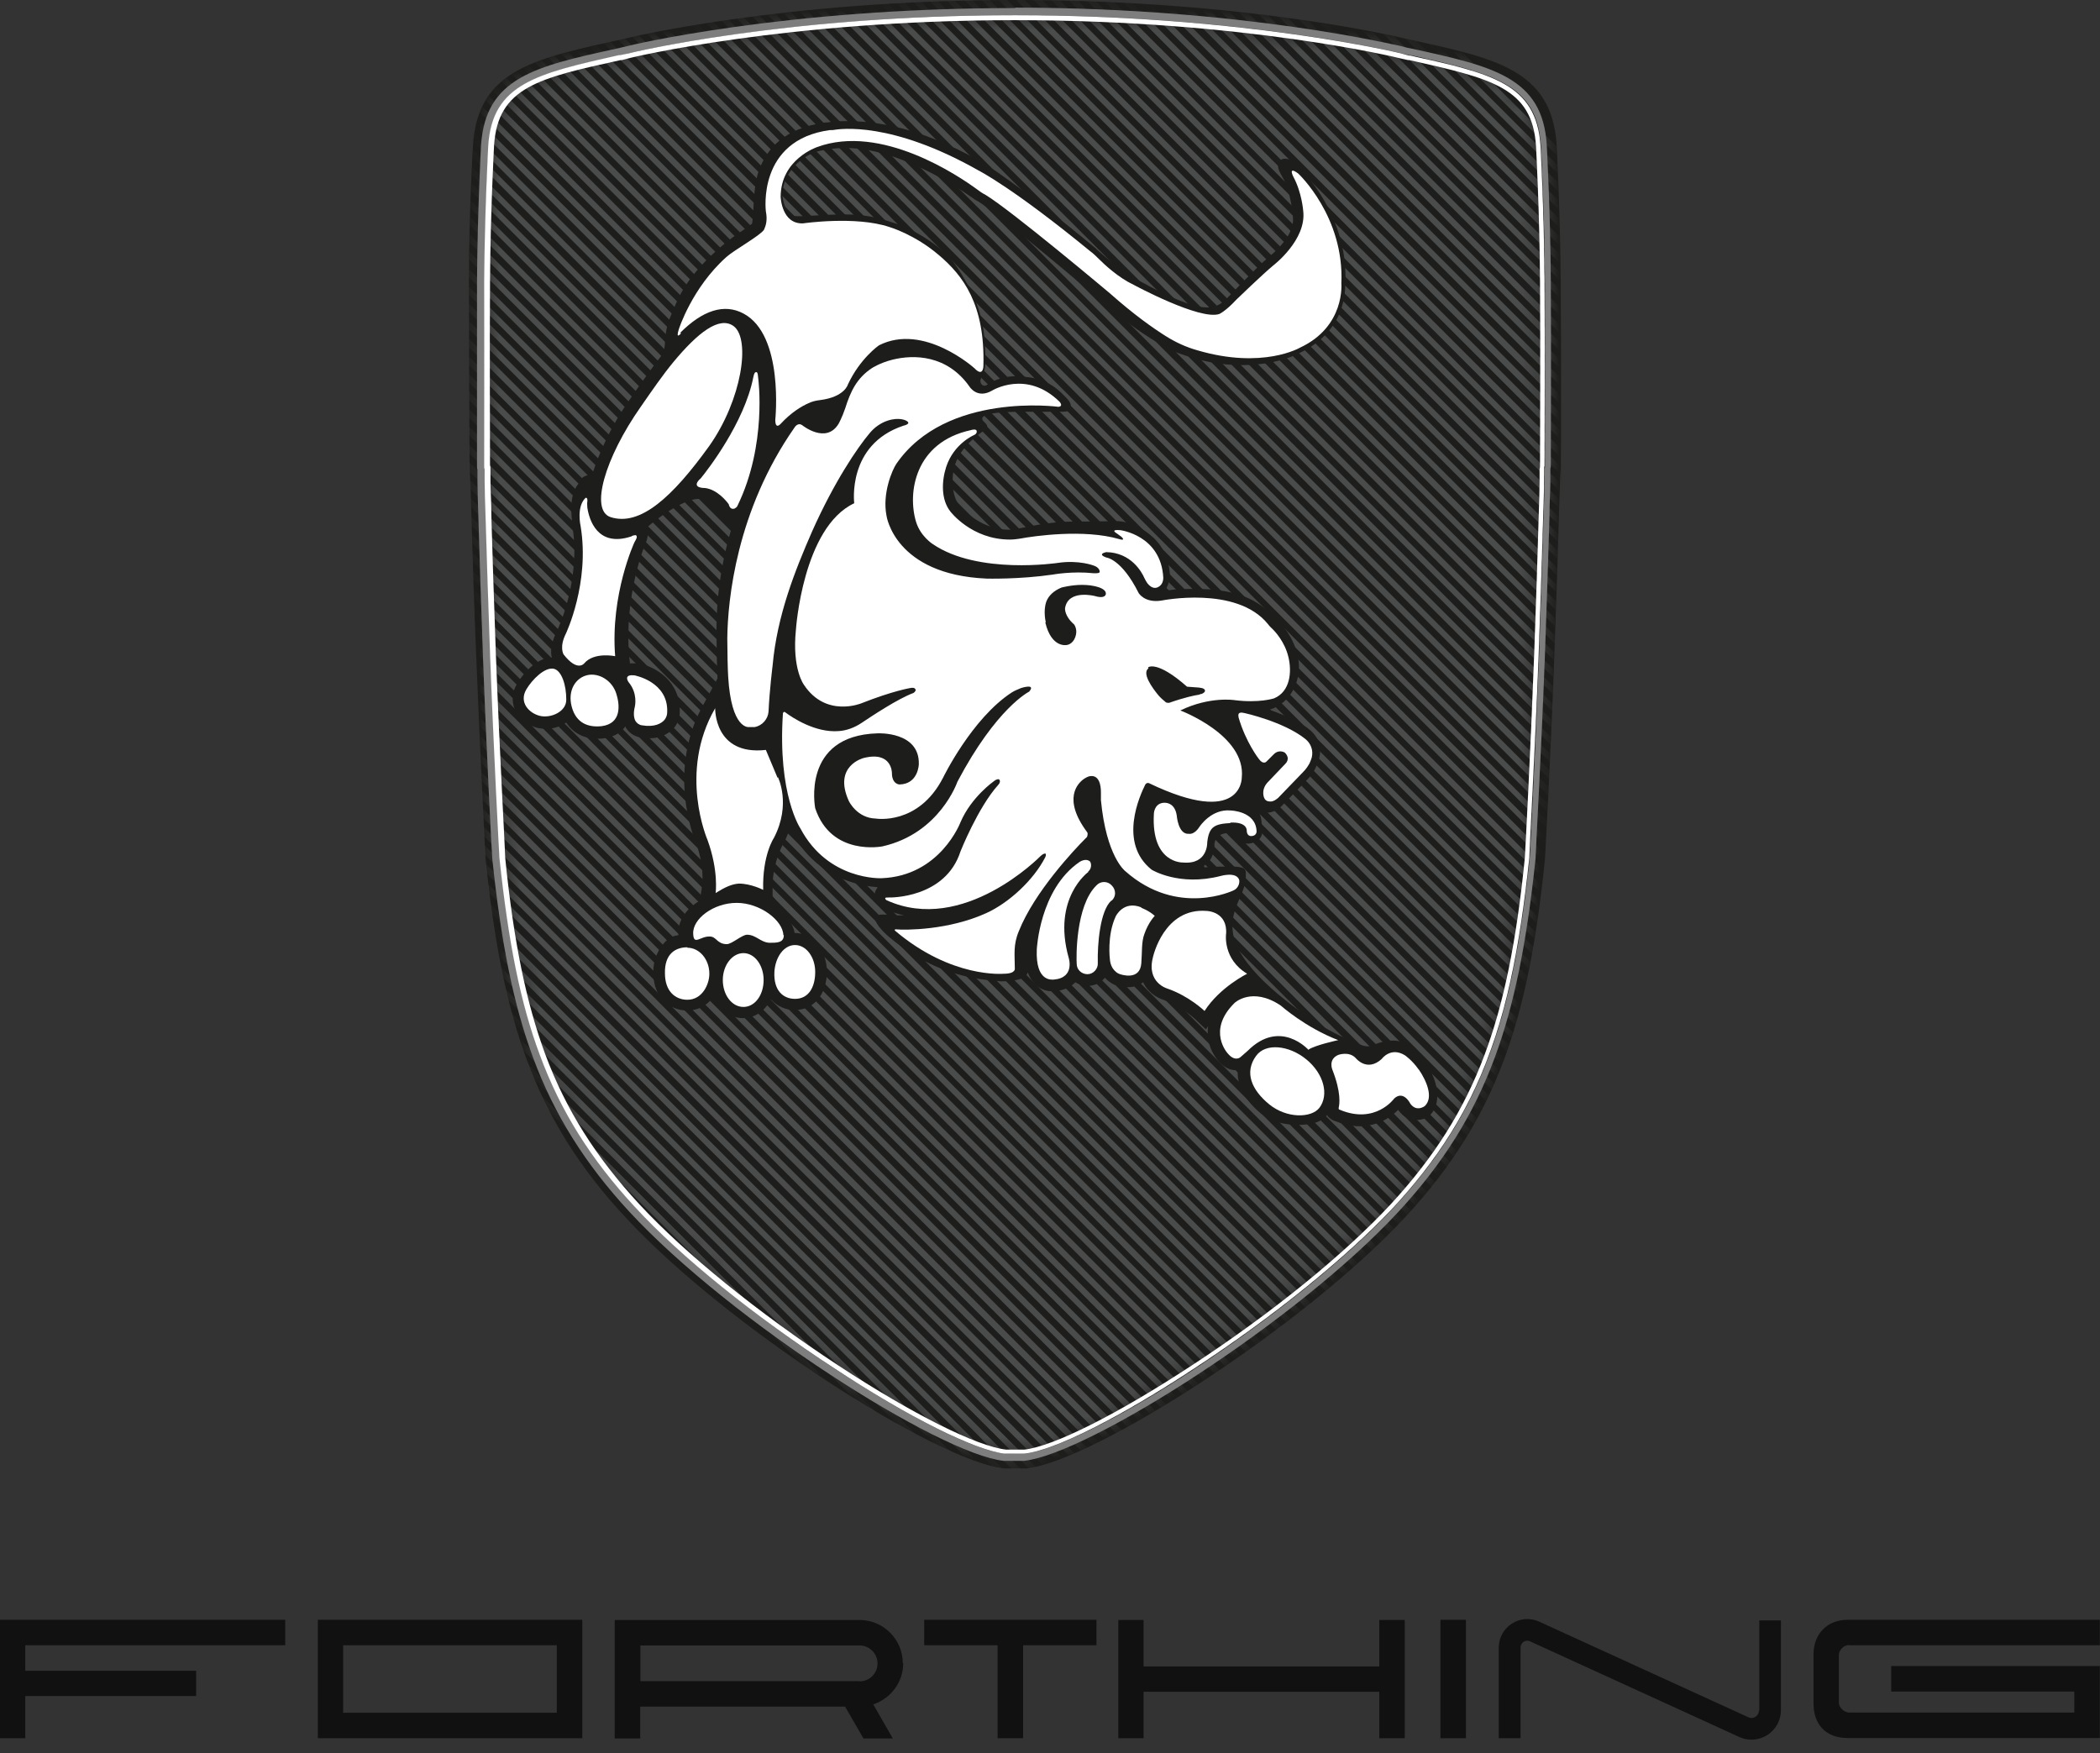 <svg viewBox="0 0 103 86" fill="none" xmlns="http://www.w3.org/2000/svg">
<rect x="0" y="0" width="103" height="86" fill="#333333" stroke="none"/>
<path d="M71.9 79.45H70.65V85.26H71.9V79.45Z" fill="#111111"></path>
<path d="M44.28 81.58C44.28 80.43 43.36 79.49 42.21 79.46H42.16H30.15V85.27H31.4V83.71H41.45L42.35 85.27H43.79L42.83 83.6C43.68 83.32 44.3 82.52 44.3 81.58M42.16 82.46H31.41V80.71H42.16C42.64 80.71 43.04 81.1 43.04 81.59C43.04 82.08 42.65 82.47 42.16 82.47" fill="#111111"></path>
<path d="M86.27 83.9C86.27 84.08 86.15 84.18 86.1 84.21C86.05 84.24 85.91 84.31 85.75 84.23L75.49 79.54C75.05 79.34 74.55 79.38 74.15 79.64C73.75 79.9 73.51 80.34 73.51 80.82V85.26H74.58V80.82C74.58 80.65 74.69 80.56 74.73 80.53C74.77 80.5 74.9 80.44 75.05 80.51L85.31 85.2C85.5 85.29 85.7 85.33 85.91 85.33C86.18 85.33 86.45 85.25 86.69 85.1C87.1 84.83 87.35 84.38 87.35 83.89V79.48H86.29V83.89L86.27 83.9Z" fill="#111111"></path>
<path d="M90.69 80.7H102.99V79.45H90.63C89.56 79.45 88.95 80.21 88.95 81.13V83.57C88.95 84.54 89.51 85.25 90.63 85.25H102.99V81.72H92.76V82.97H101.74V84H90.7C90.45 84 90.19 83.75 90.19 83.51V81.18C90.19 80.94 90.44 80.68 90.69 80.69" fill="#111111"></path>
<path d="M67.65 81.74H56.09V79.46H54.85V85.26H56.09V82.98H67.65V85.26H68.9V79.46H67.65V81.74Z" fill="#111111"></path>
<path d="M48.93 79.45H45.33V80.7H48.93V85.26H50.18V80.7H53.78V79.45H50.18H48.93Z" fill="#111111"></path>
<path d="M27.31 79.45H15.59V85.26H28.56V79.45H27.31ZM27.31 84.01H16.83V80.7H27.31V84.01Z" fill="#111111"></path>
<path d="M0.82 79.45H-0.01V85.26H1.24V83.19H9.62V81.95H1.24V80.7H13.99V79.45H1.24H0.82Z" fill="#111111"></path>
<g clip-path="url(#clip0_341_26461)">
<path d="M49.774 0C61.28 0 68.914 1.892 68.914 1.892C73.226 2.838 76.108 3.344 76.35 7.106C76.35 7.106 76.526 10.274 76.548 13.816C76.592 19.184 76.548 25.52 76.548 23.32C76.548 21.714 76.438 26.774 76.24 32.054C76.064 37.004 75.778 42.13 75.778 42.13C74.986 49.918 73.468 54.802 68.936 59.686C63.986 65.032 53.69 71.654 50.346 72.028C50.17 72.028 49.4 72.028 49.246 72.028C45.88 71.654 35.584 65.032 30.656 59.686C26.124 54.802 24.628 49.896 23.814 42.13C23.814 42.13 23.55 37.004 23.352 32.054C23.132 26.796 23.044 21.714 23.044 23.342C23.044 25.52 23 19.206 23 13.838C23 10.296 23.198 7.128 23.198 7.128C23.44 3.344 26.322 2.86 30.656 1.892C30.656 1.892 38.29 0 49.774 0Z" fill="#1D1D1B"></path>
<mask id="mask0_341_26461" style="mask-type:luminance" maskUnits="userSpaceOnUse" x="23" y="0" width="53" height="72">
<path d="M49.796 0.748H49.73C38.488 0.748 30.898 2.596 30.832 2.618L30.414 2.706H30.348C26.344 3.608 24.144 4.092 23.946 7.15C23.946 7.172 23.77 10.34 23.748 13.816C23.748 17.38 23.748 21.252 23.748 22.858C23.748 22.902 23.748 22.968 23.77 23.012C23.77 23.034 23.77 23.078 23.77 23.144C23.77 23.254 23.77 23.408 23.77 23.606C23.77 24.002 23.792 24.596 23.814 25.3C23.858 26.972 23.946 29.502 24.034 32.032C24.21 36.762 24.474 41.778 24.496 42.086C24.936 46.244 25.53 49.236 26.476 51.744C27.51 54.494 28.984 56.87 31.14 59.202C33.428 61.666 36.992 64.548 40.93 67.144C44.604 69.564 47.816 71.148 49.29 71.302C49.312 71.302 49.488 71.302 49.752 71.302C50.016 71.302 50.192 71.302 50.214 71.302C51.688 71.148 54.878 69.542 58.552 67.144C62.49 64.57 66.054 61.666 68.342 59.202C70.498 56.87 71.994 54.494 73.006 51.744C73.952 49.214 74.546 46.244 74.986 42.086C74.986 41.778 75.272 36.784 75.448 32.032C75.536 29.502 75.624 26.972 75.668 25.3C75.69 24.596 75.712 24.002 75.712 23.606C75.712 23.408 75.712 23.254 75.712 23.144C75.712 23.078 75.712 23.034 75.712 23.012C75.712 22.968 75.712 22.902 75.734 22.858C75.734 21.252 75.756 17.38 75.734 13.816C75.712 10.318 75.536 7.172 75.536 7.15C75.36 4.092 73.138 3.608 69.156 2.728H69.09L68.694 2.618C68.694 2.618 61.016 0.748 49.796 0.748Z" fill="white"></path>
</mask>
<g mask="url(#mask0_341_26461)">
<path d="M76.35 7.172L71.708 2.552C71.532 2.508 71.356 2.464 71.158 2.42L76.35 7.612C76.35 7.414 76.35 7.26 76.35 7.172Z" fill="#4A4C4C"></path>
<path d="M76.394 8.096L70.586 2.288C70.41 2.244 70.234 2.2 70.058 2.156L76.416 8.514C76.416 8.36 76.416 8.228 76.416 8.074" fill="#4A4C4C"></path>
<path d="M76.438 8.976L69.486 2.024C69.31 1.98 69.134 1.936 68.958 1.914L76.46 9.416C76.46 9.262 76.46 9.13 76.46 8.998" fill="#4A4C4C"></path>
<path d="M76.482 9.878L68.386 1.782C68.232 1.76 68.078 1.716 67.858 1.672L76.504 10.318C76.504 10.164 76.504 10.032 76.504 9.9" fill="#4A4C4C"></path>
<path d="M76.504 10.758L67.286 1.54C67.132 1.518 66.956 1.474 66.78 1.452L76.504 11.176C76.504 11.022 76.504 10.89 76.504 10.758Z" fill="#4A4C4C"></path>
<path d="M76.526 11.638L66.23 1.364C66.076 1.342 65.9 1.298 65.724 1.276L76.526 12.078C76.526 11.946 76.526 11.792 76.526 11.66" fill="#4A4C4C"></path>
<path d="M76.548 12.518L65.196 1.188C65.042 1.166 64.866 1.144 64.712 1.122L76.548 12.958C76.548 12.826 76.548 12.672 76.548 12.54" fill="#4A4C4C"></path>
<path d="M76.548 13.398L64.184 1.012C64.03 0.99 63.876 0.968 63.7 0.946L76.57 13.816C76.57 13.684 76.57 13.53 76.57 13.398" fill="#4A4C4C"></path>
<path d="M76.548 14.256L63.172 0.88C63.018 0.88 62.864 0.836 62.71 0.814L76.57 14.674C76.57 14.542 76.57 14.41 76.57 14.256" fill="#4A4C4C"></path>
<path d="M76.57 15.136L62.182 0.748C62.028 0.748 61.874 0.704 61.72 0.682L76.57 15.532C76.57 15.4 76.57 15.268 76.57 15.114" fill="#4A4C4C"></path>
<path d="M76.57 15.994L61.214 0.638C61.06 0.638 60.906 0.594 60.752 0.594L76.57 16.412V15.994Z" fill="#4A4C4C"></path>
<path d="M76.57 16.852L60.246 0.528C60.092 0.528 59.938 0.506 59.784 0.484L76.57 17.27V16.852Z" fill="#4A4C4C"></path>
<path d="M76.57 17.71L59.278 0.44C59.124 0.44 58.97 0.418 58.838 0.396L76.57 18.128V17.71Z" fill="#4A4C4C"></path>
<path d="M76.57 18.568L58.354 0.352C58.2 0.352 58.068 0.33 57.914 0.308L76.57 18.964V18.546" fill="#4A4C4C"></path>
<path d="M76.57 19.426L57.408 0.286C57.254 0.286 57.122 0.264 56.968 0.242L76.548 19.844C76.548 19.712 76.548 19.58 76.548 19.426" fill="#4A4C4C"></path>
<path d="M76.57 20.284L56.484 0.22C56.33 0.22 56.198 0.22 56.044 0.198L76.548 20.702C76.548 20.57 76.548 20.438 76.548 20.284" fill="#4A4C4C"></path>
<path d="M76.548 21.142L55.56 0.154C55.406 0.154 55.274 0.154 55.12 0.132L76.526 21.538C76.526 21.406 76.526 21.274 76.526 21.12" fill="#4A4C4C"></path>
<path d="M76.548 22L54.658 0.11C54.526 0.11 54.372 0.11 54.218 0.11L76.526 22.418C76.526 22.286 76.526 22.154 76.526 22" fill="#4A4C4C"></path>
<path d="M76.526 23.254C76.526 23.254 76.526 23.012 76.526 22.858L53.756 0.066C53.624 0.066 53.47 0.066 53.338 0.066L76.504 23.232C76.504 22.968 76.504 22.946 76.504 23.232" fill="#4A4C4C"></path>
<path d="M76.504 23.672L52.876 0.044C52.744 0.044 52.59 0.044 52.458 0.044L76.482 24.068C76.482 23.914 76.482 23.782 76.482 23.672" fill="#4A4C4C"></path>
<path d="M76.482 24.508L51.996 0.022C51.864 0.022 51.71 0.022 51.578 0.022L76.46 24.904C76.46 24.772 76.46 24.64 76.46 24.508" fill="#4A4C4C"></path>
<path d="M76.438 25.344L51.116 0C50.984 0 50.852 0 50.698 0L76.438 25.74C76.438 25.608 76.438 25.476 76.438 25.344Z" fill="#4A4C4C"></path>
<path d="M76.416 26.18L50.258 0C50.126 0 49.994 0 49.84 0L76.416 26.576C76.416 26.444 76.416 26.312 76.416 26.18Z" fill="#4A4C4C"></path>
<path d="M76.394 27.016L49.4 0C49.268 0 49.136 0 48.982 0L76.394 27.412C76.394 27.28 76.394 27.148 76.394 27.016Z" fill="#4A4C4C"></path>
<path d="M76.372 27.852L48.542 0C48.41 0 48.278 0 48.146 0L76.372 28.226C76.372 28.094 76.372 27.962 76.372 27.83" fill="#4A4C4C"></path>
<path d="M76.35 28.688L47.684 0C47.552 0 47.42 0 47.288 0L76.328 29.04C76.328 28.908 76.328 28.776 76.328 28.644" fill="#4A4C4C"></path>
<path d="M76.328 29.502L46.848 0.044H46.452L76.306 29.92C76.306 29.788 76.306 29.656 76.306 29.524" fill="#4A4C4C"></path>
<path d="M76.284 30.338L46.012 0.066C45.88 0.066 45.748 0.066 45.616 0.066L76.262 30.712C76.262 30.58 76.262 30.448 76.262 30.316" fill="#4A4C4C"></path>
<path d="M76.262 31.174L45.198 0.11C45.066 0.11 44.934 0.11 44.802 0.11L76.262 31.57C76.262 31.438 76.262 31.306 76.262 31.174Z" fill="#4A4C4C"></path>
<path d="M76.24 32.076C76.24 32.076 76.24 32.032 76.24 32.01L44.362 0.132C44.23 0.132 44.098 0.132 43.966 0.132L76.196 32.362C76.196 32.252 76.196 32.142 76.196 32.032" fill="#4A4C4C"></path>
<path d="M76.196 32.824L43.548 0.176C43.416 0.176 43.284 0.176 43.152 0.198L76.174 33.22C76.174 33.088 76.174 32.956 76.174 32.824" fill="#4A4C4C"></path>
<path d="M76.174 33.66L42.756 0.242C42.624 0.242 42.492 0.242 42.382 0.264L76.174 34.056C76.174 33.924 76.174 33.792 76.174 33.66Z" fill="#4A4C4C"></path>
<path d="M76.13 34.496L41.942 0.286C41.81 0.286 41.7 0.286 41.568 0.308L76.13 34.87C76.13 34.738 76.13 34.606 76.13 34.474" fill="#4A4C4C"></path>
<path d="M76.108 35.31L41.15 0.352C41.018 0.352 40.908 0.352 40.776 0.374L76.086 35.684C76.086 35.552 76.086 35.42 76.086 35.288" fill="#4A4C4C"></path>
<path d="M76.064 36.146L40.358 0.418C40.226 0.418 40.116 0.44 39.984 0.462L76.042 36.52C76.042 36.388 76.042 36.256 76.042 36.124" fill="#4A4C4C"></path>
<path d="M76.02 36.96L39.566 0.506C39.434 0.506 39.324 0.528 39.192 0.55L75.998 37.356C75.998 37.224 75.998 37.092 75.998 36.96" fill="#4A4C4C"></path>
<path d="M75.998 37.774L38.796 0.594C38.664 0.594 38.554 0.616 38.422 0.638L75.976 38.192C75.976 38.06 75.976 37.928 75.976 37.796" fill="#4A4C4C"></path>
<path d="M75.954 38.61L38.026 0.682C37.894 0.682 37.784 0.704 37.652 0.726L75.932 39.006C75.932 38.874 75.932 38.742 75.932 38.61" fill="#4A4C4C"></path>
<path d="M75.91 39.424L37.256 0.77C37.124 0.77 37.014 0.792 36.904 0.814L75.91 39.82C75.91 39.688 75.91 39.556 75.91 39.424Z" fill="#4A4C4C"></path>
<path d="M75.866 40.238L36.486 0.858C36.376 0.858 36.244 0.902 36.134 0.902L75.866 40.612C75.866 40.48 75.866 40.37 75.866 40.216" fill="#4A4C4C"></path>
<path d="M75.822 41.074L35.738 0.968C35.628 0.968 35.496 1.012 35.386 1.012L75.822 41.448C75.822 41.338 75.822 41.206 75.822 41.052" fill="#4A4C4C"></path>
<path d="M75.778 42.152C75.778 42.152 75.778 42.064 75.778 41.888L34.99 1.078C34.858 1.078 34.748 1.122 34.638 1.144L75.756 42.262C75.756 42.262 75.756 42.196 75.756 42.152" fill="#4A4C4C"></path>
<path d="M75.712 42.68L34.242 1.21C34.132 1.21 34 1.254 33.89 1.276L75.668 43.054C75.668 42.944 75.69 42.812 75.712 42.68Z" fill="#4A4C4C"></path>
<path d="M75.624 43.45L33.516 1.32C33.406 1.342 33.274 1.364 33.164 1.386L75.58 43.802C75.58 43.692 75.602 43.56 75.624 43.428" fill="#4A4C4C"></path>
<path d="M75.536 44.22L32.79 1.452C32.68 1.474 32.548 1.496 32.438 1.518L75.492 44.572C75.492 44.462 75.514 44.33 75.536 44.22Z" fill="#4A4C4C"></path>
<path d="M75.426 44.968L32.064 1.584C31.954 1.606 31.822 1.628 31.734 1.65L75.404 45.32C75.404 45.21 75.448 45.078 75.448 44.968" fill="#4A4C4C"></path>
<path d="M75.316 45.716L31.338 1.738C31.206 1.76 31.096 1.782 31.008 1.804L75.25 46.046C75.25 45.936 75.294 45.804 75.316 45.694" fill="#4A4C4C"></path>
<path d="M75.206 46.442L30.656 1.892C30.546 1.914 30.436 1.936 30.326 1.958L75.162 46.794C75.184 46.684 75.206 46.552 75.228 46.442" fill="#4A4C4C"></path>
<path d="M75.074 47.19L29.93 2.046C29.82 2.068 29.71 2.09 29.6 2.112L74.986 47.498L75.052 47.146" fill="#4A4C4C"></path>
<path d="M74.92 47.894L29.248 2.222C29.138 2.244 29.028 2.266 28.918 2.288L74.854 48.224C74.876 48.114 74.898 48.004 74.92 47.894Z" fill="#4A4C4C"></path>
<path d="M74.766 48.598L28.544 2.376C28.434 2.398 28.324 2.42 28.214 2.464L74.678 48.928C74.7 48.818 74.722 48.708 74.766 48.598Z" fill="#4A4C4C"></path>
<path d="M74.59 49.302L27.862 2.552C27.752 2.574 27.642 2.618 27.532 2.64L74.524 49.61C74.524 49.61 74.59 49.39 74.612 49.28" fill="#4A4C4C"></path>
<path d="M74.414 49.962L27.18 2.728C27.18 2.728 26.96 2.794 26.872 2.816L74.326 50.27C74.326 50.27 74.392 50.05 74.414 49.94" fill="#4A4C4C"></path>
<path d="M74.216 50.644L26.542 2.948C26.542 2.948 26.344 3.014 26.234 3.058L74.128 50.93C74.128 50.93 74.194 50.71 74.216 50.622" fill="#4A4C4C"></path>
<path d="M74.018 51.282L25.926 3.19C25.926 3.19 25.75 3.278 25.64 3.322L73.908 51.59C73.908 51.59 73.974 51.392 74.018 51.282Z" fill="#4A4C4C"></path>
<path d="M73.776 51.92L25.354 3.476C25.354 3.476 25.178 3.586 25.09 3.63L73.666 52.206C73.666 52.206 73.732 52.008 73.776 51.898" fill="#4A4C4C"></path>
<path d="M73.556 52.536L24.826 3.828C24.826 3.828 24.672 3.938 24.606 4.004L73.446 52.844L73.556 52.558" fill="#4A4C4C"></path>
<path d="M73.292 53.152L24.364 4.224C24.364 4.224 24.232 4.356 24.166 4.444L73.16 53.438C73.16 53.438 73.248 53.24 73.292 53.152Z" fill="#4A4C4C"></path>
<path d="M73.028 53.746L23.968 4.686C23.968 4.686 23.858 4.84 23.814 4.928L72.896 54.01C72.896 54.01 72.984 53.834 73.028 53.724" fill="#4A4C4C"></path>
<path d="M72.742 54.318L23.66 5.236C23.66 5.236 23.572 5.434 23.55 5.522L72.61 54.582C72.61 54.582 72.698 54.406 72.742 54.318Z" fill="#4A4C4C"></path>
<path d="M72.456 54.89L23.418 5.852C23.418 5.852 23.352 6.072 23.33 6.182L72.302 55.154L72.456 54.89Z" fill="#4A4C4C"></path>
<path d="M72.148 55.44L23.264 6.578C23.264 6.688 23.242 6.82 23.22 6.952L71.972 55.704C71.972 55.704 72.082 55.528 72.126 55.44" fill="#4A4C4C"></path>
<path d="M71.818 55.968L23.198 7.348C23.198 7.348 23.198 7.568 23.198 7.744L71.686 56.21C71.686 56.21 71.796 56.034 71.84 55.968" fill="#4A4C4C"></path>
<path d="M71.488 56.496L23.154 8.184C23.154 8.316 23.154 8.426 23.154 8.58L71.334 56.76C71.334 56.76 71.444 56.606 71.51 56.518" fill="#4A4C4C"></path>
<path d="M71.136 57.002L23.132 8.998C23.132 9.13 23.132 9.262 23.132 9.394L70.982 57.244C70.982 57.244 71.092 57.09 71.158 57.002" fill="#4A4C4C"></path>
<path d="M70.762 57.508L23.088 9.834C23.088 9.966 23.088 10.098 23.088 10.23L70.608 57.75C70.608 57.75 70.718 57.596 70.784 57.508" fill="#4A4C4C"></path>
<path d="M70.388 57.992L23.066 10.67C23.066 10.802 23.066 10.934 23.066 11.066L70.234 58.234C70.234 58.234 70.344 58.08 70.41 58.014" fill="#4A4C4C"></path>
<path d="M70.014 58.476L23.044 11.506C23.044 11.638 23.044 11.77 23.044 11.902L69.838 58.696C69.838 58.696 69.97 58.542 70.014 58.476Z" fill="#4A4C4C"></path>
<path d="M69.618 58.938L23.022 12.342C23.022 12.474 23.022 12.606 23.022 12.738L69.442 59.158C69.442 59.158 69.574 59.004 69.64 58.938" fill="#4A4C4C"></path>
<path d="M69.222 59.4L23 13.2C23 13.332 23 13.464 23 13.596L69.024 59.598C69.024 59.598 69.156 59.444 69.222 59.378" fill="#4A4C4C"></path>
<path d="M68.804 59.84L23 14.058C23 14.19 23 14.322 23 14.454L68.606 60.06C68.606 60.06 68.738 59.928 68.804 59.84Z" fill="#4A4C4C"></path>
<path d="M68.386 60.28L23 14.894C23 15.026 23 15.158 23 15.29L68.188 60.478C68.188 60.478 68.32 60.346 68.386 60.28Z" fill="#4A4C4C"></path>
<path d="M67.968 60.72L23 15.752C23 15.884 23 16.016 23 16.148L67.748 60.896C67.748 60.896 67.88 60.764 67.946 60.698" fill="#4A4C4C"></path>
<path d="M67.528 61.138L23 16.61V17.028L67.308 61.336C67.308 61.336 67.44 61.204 67.528 61.138Z" fill="#4A4C4C"></path>
<path d="M67.088 61.556L23 17.49V17.908L66.868 61.776C66.868 61.776 67.022 61.644 67.088 61.578" fill="#4A4C4C"></path>
<path d="M66.626 61.974L23 18.348C23 18.48 23 18.612 23 18.766L66.406 62.172C66.406 62.172 66.56 62.04 66.626 61.974Z" fill="#4A4C4C"></path>
<path d="M66.164 62.37L23 19.206C23 19.338 23 19.47 23 19.624L65.944 62.568C65.944 62.568 66.098 62.436 66.164 62.37Z" fill="#4A4C4C"></path>
<path d="M65.702 62.766L23 20.064V20.482L65.482 62.964C65.482 62.964 65.636 62.832 65.702 62.766Z" fill="#4A4C4C"></path>
<path d="M65.24 63.162L23 20.922V21.34L65.02 63.338C65.02 63.338 65.174 63.206 65.24 63.162Z" fill="#4A4C4C"></path>
<path d="M64.778 63.558L23 21.802C23 21.956 23 22.088 23 22.22L64.536 63.756C64.536 63.756 64.69 63.646 64.756 63.58" fill="#4A4C4C"></path>
<path d="M64.294 63.932L23 22.66C23 22.814 23 22.946 23 23.078C23 23.078 23 23.012 23 23.1L64.03 64.13C64.03 64.13 64.184 64.02 64.25 63.954" fill="#4A4C4C"></path>
<path d="M63.81 64.306L23.066 23.562C23.066 23.694 23.066 23.826 23.066 23.98L63.568 64.482L63.81 64.306Z" fill="#4A4C4C"></path>
<path d="M63.326 64.702L23.088 24.442C23.088 24.574 23.088 24.706 23.088 24.86L63.084 64.856L63.326 64.68" fill="#4A4C4C"></path>
<path d="M62.842 65.076L23.11 25.344C23.11 25.476 23.11 25.63 23.11 25.762L62.6 65.252C62.6 65.252 62.754 65.142 62.842 65.076Z" fill="#4A4C4C"></path>
<path d="M62.358 65.428L23.154 26.224C23.154 26.356 23.154 26.51 23.154 26.642L62.116 65.604C62.116 65.604 62.27 65.494 62.358 65.428Z" fill="#4A4C4C"></path>
<path d="M61.852 65.802L23.176 27.104C23.176 27.236 23.176 27.39 23.176 27.522L61.61 65.956C61.61 65.956 61.764 65.846 61.852 65.78" fill="#4A4C4C"></path>
<path d="M61.346 66.154L23.198 28.006C23.198 28.138 23.198 28.292 23.198 28.424L61.104 66.33C61.104 66.33 61.258 66.22 61.346 66.154Z" fill="#4A4C4C"></path>
<path d="M60.862 66.506L23.22 28.886C23.22 29.018 23.22 29.172 23.22 29.304L60.598 66.682C60.598 66.682 60.752 66.572 60.84 66.506" fill="#4A4C4C"></path>
<path d="M60.356 66.858L23.264 29.766C23.264 29.898 23.264 30.052 23.264 30.184L60.092 67.012C60.092 67.012 60.246 66.902 60.334 66.836" fill="#4A4C4C"></path>
<path d="M59.828 67.21L23.286 30.668C23.286 30.822 23.286 30.954 23.286 31.086L59.586 67.386C59.586 67.386 59.74 67.276 59.828 67.21Z" fill="#4A4C4C"></path>
<path d="M59.322 67.562L23.308 31.548C23.308 31.68 23.308 31.834 23.308 31.966L59.058 67.716C59.058 67.716 59.234 67.606 59.3 67.562" fill="#4A4C4C"></path>
<path d="M58.794 67.892L23.352 32.45C23.352 32.582 23.352 32.736 23.352 32.868L58.53 68.046C58.53 68.046 58.684 67.936 58.772 67.892" fill="#4A4C4C"></path>
<path d="M58.266 68.244L23.374 33.352C23.374 33.506 23.374 33.638 23.374 33.77L58.002 68.398C58.002 68.398 58.178 68.288 58.244 68.244" fill="#4A4C4C"></path>
<path d="M57.738 68.574L23.418 34.232C23.418 34.386 23.418 34.518 23.418 34.65L57.474 68.706C57.474 68.706 57.65 68.596 57.738 68.552" fill="#4A4C4C"></path>
<path d="M57.21 68.904L23.462 35.134C23.462 35.266 23.462 35.42 23.462 35.552L56.946 69.036C56.946 69.036 57.122 68.926 57.21 68.882" fill="#4A4C4C"></path>
<path d="M56.682 69.212L23.506 36.036C23.506 36.19 23.506 36.322 23.506 36.454L56.418 69.366C56.418 69.366 56.594 69.256 56.682 69.212Z" fill="#4A4C4C"></path>
<path d="M56.132 69.542L23.528 36.938C23.528 37.092 23.528 37.224 23.528 37.356L55.846 69.674C55.846 69.674 56.022 69.564 56.11 69.52" fill="#4A4C4C"></path>
<path d="M55.582 69.85L23.572 37.84C23.572 37.994 23.572 38.126 23.594 38.28L55.318 70.004C55.318 70.004 55.494 69.916 55.582 69.85Z" fill="#4A4C4C"></path>
<path d="M55.032 70.158L23.616 38.742C23.616 38.896 23.616 39.028 23.616 39.182L54.746 70.312C54.746 70.312 54.922 70.224 55.01 70.158" fill="#4A4C4C"></path>
<path d="M54.482 70.466L23.66 39.644C23.66 39.798 23.66 39.93 23.66 40.084L54.174 70.598C54.174 70.598 54.35 70.51 54.438 70.466" fill="#4A4C4C"></path>
<path d="M53.91 70.752L23.704 40.546C23.704 40.7 23.704 40.832 23.704 40.986L53.602 70.884C53.602 70.884 53.778 70.796 53.866 70.752" fill="#4A4C4C"></path>
<path d="M53.316 71.016L23.748 41.448C23.748 41.624 23.748 41.756 23.748 41.888L53.008 71.148C53.008 71.148 53.184 71.06 53.294 71.016" fill="#4A4C4C"></path>
<path d="M52.722 71.302L23.814 42.372C23.814 42.526 23.836 42.68 23.858 42.834L52.436 71.412C52.436 71.412 52.634 71.324 52.722 71.28" fill="#4A4C4C"></path>
<path d="M52.128 71.544L23.924 43.34C23.924 43.494 23.968 43.648 23.99 43.802L51.842 71.654C51.842 71.654 52.04 71.588 52.15 71.544" fill="#4A4C4C"></path>
<path d="M51.49 71.764L24.034 44.33C24.034 44.484 24.078 44.638 24.1 44.814L51.16 71.874C51.16 71.874 51.358 71.808 51.468 71.786" fill="#4A4C4C"></path>
<path d="M50.808 71.962L24.188 45.342C24.21 45.496 24.232 45.672 24.254 45.826L50.478 72.05C50.478 72.05 50.698 72.006 50.83 71.984" fill="#4A4C4C"></path>
<path d="M50.06 72.05L24.342 46.354C24.364 46.53 24.408 46.684 24.43 46.86L49.642 72.072C49.774 72.072 49.928 72.072 50.06 72.072" fill="#4A4C4C"></path>
<path d="M49.18 72.05L24.54 47.41C24.584 47.586 24.606 47.762 24.65 47.916L48.674 71.94C48.85 71.984 49.026 72.028 49.18 72.028" fill="#4A4C4C"></path>
<path d="M48.036 71.764L24.782 48.51C24.826 48.686 24.87 48.862 24.914 49.038L47.398 71.522C47.618 71.61 47.838 71.698 48.036 71.764Z" fill="#4A4C4C"></path>
<path d="M46.606 71.192L25.068 49.654C25.112 49.852 25.178 50.028 25.222 50.226L45.836 70.84C46.1 70.972 46.364 71.082 46.606 71.192Z" fill="#4A4C4C"></path>
<path d="M44.912 70.356L25.42 50.864C25.486 51.062 25.552 51.282 25.618 51.48L44.01 69.872C44.318 70.048 44.604 70.202 44.912 70.356Z" fill="#4A4C4C"></path>
<path d="M42.954 69.256L25.882 52.184C25.97 52.404 26.058 52.646 26.146 52.866L41.92 68.64C42.272 68.86 42.624 69.058 42.954 69.278" fill="#4A4C4C"></path>
<path d="M40.666 67.848L26.498 53.68C26.63 53.944 26.762 54.208 26.894 54.472L39.434 67.012C39.852 67.298 40.248 67.562 40.666 67.826" fill="#4A4C4C"></path>
</g>
<path d="M49.84 0.748C61.06 0.748 68.65 2.596 68.738 2.618L69.134 2.706H69.2C73.204 3.608 75.404 4.092 75.58 7.15C75.58 7.172 75.756 10.318 75.778 13.816C75.778 17.358 75.778 21.252 75.778 22.858C75.778 22.902 75.778 22.968 75.756 23.012C75.756 23.034 75.756 23.1 75.756 23.144C75.756 23.254 75.756 23.408 75.756 23.606C75.756 24.002 75.734 24.596 75.712 25.3C75.668 26.972 75.58 29.502 75.492 32.032C75.316 36.762 75.052 41.778 75.03 42.086C74.59 46.244 73.996 49.214 73.05 51.744C72.038 54.494 70.542 56.87 68.386 59.202C66.098 61.666 62.534 64.548 58.596 67.144C54.922 69.564 51.71 71.148 50.258 71.302C50.214 71.302 50.06 71.302 49.774 71.302C49.488 71.302 49.334 71.302 49.29 71.302C47.816 71.148 44.626 69.542 40.952 67.144C37.014 64.57 33.45 61.666 31.162 59.202C29.006 56.87 27.51 54.494 26.498 51.744C25.552 49.214 24.958 46.244 24.518 42.086C24.518 41.778 24.232 36.784 24.056 32.032C23.968 29.502 23.88 26.972 23.836 25.3C23.836 24.596 23.792 24.024 23.792 23.606C23.792 23.408 23.792 23.254 23.792 23.144C23.792 23.078 23.792 23.034 23.792 23.012C23.792 22.968 23.792 22.902 23.77 22.858C23.77 21.252 23.748 17.38 23.77 13.816C23.77 10.34 23.968 7.172 23.968 7.15C24.166 4.092 26.366 3.608 30.348 2.728H30.414L30.832 2.618C30.832 2.618 38.488 0.748 49.73 0.748H49.84ZM49.84 0.396H49.73C38.444 0.396 30.81 2.244 30.744 2.266C30.59 2.31 30.436 2.332 30.282 2.376C26.234 3.256 23.814 3.806 23.594 7.128C23.594 7.15 23.418 10.34 23.396 13.816C23.396 17.336 23.396 21.23 23.396 22.902C23.396 22.946 23.396 22.99 23.418 23.034C23.418 23.056 23.418 23.1 23.418 23.166C23.418 23.276 23.418 23.43 23.418 23.628C23.418 24.024 23.44 24.618 23.462 25.322C23.506 26.994 23.594 29.524 23.682 32.054C23.858 36.828 24.122 41.866 24.144 42.108C24.584 46.31 25.2 49.324 26.146 51.876C27.18 54.67 28.698 57.09 30.876 59.444C35.848 64.812 46.056 71.302 49.224 71.654C49.268 71.654 49.466 71.654 49.73 71.654C49.994 71.654 50.192 71.654 50.236 71.654C53.404 71.302 63.612 64.812 68.584 59.444C70.784 57.068 72.28 54.67 73.314 51.876C74.26 49.324 74.876 46.31 75.316 42.108C75.316 41.866 75.602 36.828 75.778 32.054C75.866 29.524 75.954 26.994 75.998 25.322C75.998 24.618 76.042 24.046 76.042 23.628C76.042 23.43 76.042 23.276 76.042 23.166C76.042 23.1 76.042 23.056 76.042 23.034C76.042 22.99 76.042 22.946 76.064 22.902C76.064 21.23 76.086 17.336 76.064 13.816C76.042 10.318 75.866 7.15 75.866 7.128C75.668 3.784 73.226 3.256 69.2 2.376C69.046 2.354 68.892 2.31 68.738 2.266C68.65 2.266 61.038 0.374 49.752 0.374" fill="#7E7E7F"></path>
<path d="M49.84 0.99C61.038 0.99 68.606 2.838 68.671 2.86L69.067 2.948H69.133C73.138 3.85 75.162 4.29 75.338 7.172C75.338 7.194 75.513 10.34 75.535 13.838C75.558 17.358 75.535 21.252 75.535 22.836C75.535 22.902 75.535 22.946 75.513 23.012C75.513 23.034 75.513 23.1 75.513 23.166C75.513 23.276 75.513 23.43 75.513 23.65C75.513 24.046 75.492 24.618 75.469 25.322C75.425 27.016 75.338 29.546 75.249 32.054C75.073 36.784 74.809 41.8 74.787 42.108C74.37 46.244 73.754 49.214 72.829 51.7C71.817 54.428 70.344 56.76 68.21 59.07C65.944 61.512 62.401 64.394 58.464 66.968C54.812 69.366 51.666 70.95 50.236 71.104C50.214 71.104 50.059 71.104 49.795 71.104C49.532 71.104 49.377 71.104 49.355 71.104C47.925 70.95 44.758 69.366 41.106 66.968C37.19 64.394 33.626 61.512 31.36 59.07C29.226 56.76 27.752 54.428 26.739 51.7C25.816 49.192 25.2 46.244 24.782 42.108C24.782 41.822 24.496 36.784 24.32 32.054C24.232 29.524 24.144 26.994 24.1 25.322C24.1 24.618 24.056 24.046 24.056 23.628C24.056 23.43 24.056 23.254 24.056 23.144C24.056 23.078 24.056 23.034 24.056 22.99C24.056 22.924 24.056 22.88 24.034 22.814C24.034 21.23 24.012 17.336 24.034 13.816C24.056 10.34 24.232 7.194 24.232 7.15C24.408 4.268 26.431 3.828 30.436 2.948H30.502L30.919 2.838C30.919 2.838 38.532 0.99 49.73 0.99H49.84ZM49.84 0.748H49.73C38.488 0.748 30.898 2.596 30.831 2.618L30.413 2.706H30.348C26.343 3.608 24.144 4.092 23.946 7.15C23.946 7.172 23.77 10.34 23.748 13.816C23.748 17.358 23.748 21.252 23.748 22.858C23.748 22.902 23.748 22.968 23.77 23.012C23.77 23.034 23.77 23.078 23.77 23.144C23.77 23.254 23.77 23.408 23.77 23.606C23.77 24.002 23.792 24.574 23.814 25.3C23.858 26.972 23.946 29.502 24.034 32.032C24.21 36.784 24.474 41.756 24.496 42.086C24.936 46.244 25.529 49.214 26.476 51.744C27.488 54.494 28.984 56.87 31.14 59.202C33.406 61.666 36.992 64.548 40.93 67.122C44.604 69.542 47.816 71.126 49.267 71.302C49.312 71.302 49.465 71.302 49.752 71.302C50.038 71.302 50.191 71.302 50.236 71.302C51.709 71.148 54.9 69.542 58.574 67.122C62.511 64.548 66.076 61.644 68.364 59.202C70.519 56.87 72.016 54.494 73.028 51.744C73.974 49.214 74.567 46.244 75.007 42.086C75.007 41.778 75.293 36.784 75.469 32.032C75.558 29.502 75.645 26.972 75.689 25.3C75.712 24.596 75.734 24.002 75.734 23.606C75.734 23.408 75.734 23.254 75.734 23.144C75.734 23.078 75.734 23.034 75.734 23.012C75.734 22.946 75.734 22.902 75.755 22.858C75.755 21.252 75.778 17.38 75.755 13.816C75.734 10.318 75.558 7.172 75.558 7.15C75.359 4.092 73.159 3.608 69.177 2.728H69.112L68.716 2.618C68.716 2.618 61.038 0.748 49.818 0.748" fill="white"></path>
<path d="M28.5 23.584C27.84 24.2 28.038 25.278 28.082 25.85C28.478 28.402 27.422 30.734 27.356 30.866C27.026 31.504 26.982 31.988 27.07 32.252C26.3 32.252 25.596 33.11 25.354 33.55C25.112 33.946 25.09 34.386 25.244 34.782C25.42 35.222 25.86 35.574 26.366 35.706C26.498 35.728 26.63 35.75 26.762 35.75C27.136 35.75 27.488 35.64 27.774 35.442C28.104 35.948 28.632 36.234 29.292 36.234C29.402 36.234 29.512 36.234 29.622 36.212C30.194 36.146 30.524 35.86 30.678 35.618C30.678 35.618 30.678 35.64 30.678 35.662C30.832 35.926 31.074 36.102 31.382 36.168C31.536 36.19 31.69 36.212 31.844 36.212C32.482 36.212 32.856 35.926 33.054 35.706C33.23 35.508 33.318 35.244 33.34 34.98C33.406 33.396 32.108 32.692 31.382 32.56C31.294 32.56 31.206 32.538 31.118 32.538C31.03 32.538 30.964 32.538 30.898 32.538L30.854 32.12C30.634 29.414 31.492 27.082 31.58 26.862C31.58 26.862 31.932 26.18 31.69 25.916C31.668 25.894 33.736 24.134 34.55 24.53C35.21 24.794 35.936 25.718 35.914 25.806C35.188 28.16 35.122 30.162 35.144 31.196C35.144 31.724 35.166 32.824 35.188 33.132C35.188 33.176 35.188 33.242 35.188 33.286L34.572 34.43C32.658 37.708 34.022 41.074 34.154 41.404C34.638 42.724 34.396 43.714 34.396 43.714L34.33 44.176C34.132 44.286 33.934 44.44 33.78 44.594C33.428 44.968 33.252 45.386 33.274 45.804C33.274 45.826 33.274 45.848 33.274 45.87C32.9 45.914 32.702 46.09 32.526 46.31C32.24 46.662 32.042 47.102 32.042 47.696C32.042 48.994 32.9 49.566 33.714 49.566C34.132 49.566 34.506 49.412 34.814 49.104C34.88 49.038 34.946 48.95 35.012 48.862C35.254 49.5 35.804 49.94 36.442 49.94C37.036 49.94 37.542 49.566 37.806 49.016C37.806 49.038 37.85 49.06 37.872 49.082C38.158 49.368 38.554 49.544 38.972 49.544C39.918 49.544 40.556 48.774 40.556 47.652C40.556 46.596 39.852 45.76 38.972 45.76C38.928 45.21 37.894 43.956 37.894 43.956V43.67C37.894 43.406 37.894 43.142 37.938 42.878C38.07 41.954 38.444 41.338 38.444 41.338C38.576 41.096 38.664 40.854 38.73 40.634C38.774 40.7 38.796 40.744 38.818 40.788C40.094 43.164 42.316 43.472 43.064 43.516C42.954 43.626 42.91 43.758 42.91 43.824C42.866 44.088 42.976 44.374 43.24 44.528H43.262L43.306 44.55C43.636 44.704 43.988 44.814 44.34 44.902C44.186 44.902 44.098 44.902 44.054 44.902C43.856 44.902 43.086 44.792 42.976 44.924C42.756 45.188 43.394 45.782 43.636 45.98C46.034 48.004 48.278 48.048 49.114 48.136C49.268 48.136 50.104 48.114 50.302 47.872C50.346 47.828 50.39 47.762 50.412 47.696C50.5 47.916 50.588 48.092 50.742 48.246C50.962 48.488 51.27 48.62 51.6 48.62C51.666 48.62 51.71 48.62 51.732 48.62C52.238 48.576 52.546 48.378 52.744 48.18C52.92 48.29 53.118 48.356 53.338 48.356H53.382C53.712 48.356 53.998 48.18 54.196 47.96C54.35 48.136 54.504 48.224 54.636 48.29C54.702 48.312 54.988 48.422 55.318 48.422C55.626 48.422 55.868 48.334 56.066 48.18C56.286 48.642 56.704 48.928 57.056 49.038C57.98 49.368 58.64 50.006 58.64 50.006L59.146 50.49L59.256 50.336C59.212 50.6 59.256 50.842 59.278 51.062C59.388 51.612 59.696 51.964 59.762 52.052C60.07 52.404 60.4 52.492 60.598 52.492C60.642 52.492 60.664 52.492 60.708 52.492C60.664 53.218 61.038 53.944 61.83 54.604C62.358 55.022 62.996 55.176 63.656 55.176C64.272 55.176 64.8 55.066 65.086 54.692C65.152 54.802 65.262 54.89 65.394 54.956C65.834 55.132 66.252 55.242 66.67 55.242C67.638 55.242 68.298 54.736 68.584 54.428L68.606 54.472C68.826 54.78 69.112 54.934 69.442 54.934C69.794 54.934 69.992 54.824 70.08 54.758H70.102L70.124 54.714C70.696 54.164 70.586 53.152 69.948 52.118C69.618 51.59 69.178 51.326 69.134 51.282C68.87 51.128 68.606 51.04 68.342 51.04C67.99 51.04 67.638 51.128 67.242 51.304C66.912 51.392 66.56 51.15 66.516 51.15C66.472 51.15 65.504 50.754 64.646 50.204C62.952 49.104 60.664 47.3 60.466 45.716C60.312 44.462 61.17 43.824 61.104 42.856C61.104 42.658 61.104 42.504 60.378 42.504C60.114 42.504 59.322 42.504 59.124 42.548C59.058 42.548 59.036 42.482 59.08 42.438C59.146 42.394 59.212 42.328 59.234 42.328C59.608 41.932 59.564 41.404 59.564 41.404C59.608 41.14 59.696 41.052 59.696 41.052C60.004 40.81 60.312 40.854 60.466 40.898C60.51 40.898 60.554 40.964 60.576 41.008C60.862 41.668 61.984 41.36 61.896 40.788C61.896 40.788 61.918 40.084 61.742 39.82C61.852 39.864 61.94 39.864 62.072 39.864H62.116C62.402 39.864 62.666 39.732 62.886 39.512L64.14 38.214C64.316 38.038 64.448 37.84 64.536 37.642C64.602 37.51 64.646 37.378 64.69 37.246C64.844 36.696 64.69 36.146 64.206 35.772C63.7 35.354 62.842 35.024 62.248 34.804C62.336 34.804 62.38 34.76 62.402 34.76H62.424C63.48 34.32 63.898 33.11 63.634 32.098C63.414 31.218 62.864 30.602 62.622 30.36C62.578 30.316 62.468 30.228 62.424 30.184C61.544 29.304 60.466 28.886 58.618 28.886C58.288 28.886 57.65 28.886 57.342 28.952C57.254 28.952 57.188 28.864 57.232 28.798C57.32 28.644 57.386 28.38 57.386 28.27C57.32 26.95 56.638 26.356 56.066 25.982C55.45 25.608 54.944 25.564 54.878 25.564C54.79 25.564 54.724 25.564 54.68 25.564C54.35 25.564 53.14 25.586 52.59 25.586C51.38 25.586 50.302 25.872 49.884 25.938C49.752 25.96 49.62 25.982 49.51 25.982C47.948 25.982 47.046 24.75 47.002 24.706C46.694 24.31 46.65 23.386 46.826 22.836C47.156 21.78 48.212 21.186 48.388 21.01C48.476 20.9 48.388 20.812 48.234 20.658C47.816 20.174 49.796 20.196 50.434 20.196C51.138 20.196 51.644 20.196 51.644 20.196H51.798C51.93 20.196 52.04 20.196 52.15 20.196C52.414 20.174 52.48 20.152 52.502 20.042C52.59 19.778 52.37 19.58 52.15 19.36C51.446 18.656 50.808 18.502 49.95 18.458C49.07 18.414 48.52 18.81 48.41 18.876C48.212 19.03 47.97 18.744 48.146 18.524C48.234 18.348 48.322 18.084 48.322 17.952C48.366 16.478 48.19 15.444 47.684 14.41C47.178 13.376 46.738 12.738 46.254 12.32C45.022 11.264 43.856 10.934 43.702 10.89C43.042 10.67 42.404 10.516 41.392 10.516C40.446 10.516 39.456 10.626 39.082 10.604C38.488 10.604 38.378 9.68 38.378 9.592C38.378 8.206 39.72 7.568 39.786 7.546L39.874 7.502C40.336 7.326 40.952 7.26 41.502 7.26C44.428 7.26 47.816 9.79 47.816 9.79C48.454 10.076 51.886 12.98 53.932 14.696C56.198 16.698 57.716 17.292 57.716 17.292C58.926 17.732 59.828 17.908 60.928 17.908C62.534 17.908 63.524 17.424 63.7 17.336C66.076 16.214 65.966 14.212 65.988 13.838C66.142 10.34 63.458 7.81 63.216 7.81C62.974 7.766 62.842 7.766 62.732 7.964C62.6 8.206 62.776 8.448 62.952 8.778C63.304 9.416 63.414 10.56 63.414 10.582V10.626C63.524 11.506 62.556 12.342 62.182 12.65C61.654 13.09 60.29 14.52 60.246 14.564C59.916 14.916 59.696 15.026 59.344 15.07C58.596 15.18 56.99 14.388 56 13.838C55.12 13.42 53.822 12.276 53.822 12.254H53.8L53.778 12.21C49.928 9.02 48.256 7.986 48.058 7.898C44.978 6.16 42.822 5.94 41.48 5.94C41.018 5.94 40.71 5.984 40.578 6.006C40.556 6.006 40.512 6.006 40.49 6.006C38.422 6.292 37.63 7.326 37.256 8.272C36.904 9.13 36.992 10.538 36.882 10.978C36.882 10.978 36.442 11.308 36.156 11.484C35.804 11.726 35.408 12.056 35.21 12.232C33.428 13.816 33.186 14.872 32.9 15.488C32.812 15.686 32.636 16.148 32.614 16.808C32.614 16.896 32.592 17.27 32.46 17.424C32.042 17.952 31.624 18.546 31.184 19.162C31.074 19.316 30.964 19.492 30.854 19.646C30.04 20.79 29.446 22.044 29.028 23.32C29.028 23.32 28.786 23.188 28.368 23.584" fill="#1D1D1B"></path>
<path d="M63.062 37.444L62.16 38.39C61.83 38.764 62.006 39.138 62.006 39.138C62.072 39.292 62.204 39.314 62.314 39.314C62.468 39.314 62.578 39.226 62.688 39.138L63.92 37.862C64.052 37.73 64.14 37.598 64.228 37.444C64.272 37.334 64.316 37.246 64.338 37.158C64.426 36.806 64.294 36.454 64.008 36.234C62.952 35.398 61.06 34.98 61.06 34.98C60.642 34.87 60.752 35.134 60.752 35.2C61.104 36.41 61.742 37.224 61.742 37.224C61.962 37.532 62.116 37.356 62.116 37.356L62.49 36.982C62.754 36.74 63.018 36.916 63.018 36.916C63.326 37.224 63.04 37.466 63.04 37.466" fill="white"></path>
<path d="M33.361 16.324C34.462 15.224 35.517 14.872 36.464 15.378C38.465 16.434 38.026 20.592 38.026 20.592C38.026 21.098 38.289 20.79 38.289 20.79C38.795 20.24 39.301 19.932 39.654 19.778C39.83 19.69 40.028 19.646 40.225 19.624C41.435 19.47 41.59 18.854 41.59 18.854C42.184 17.578 43.108 16.94 43.108 16.94C45.307 15.818 47.794 18.062 47.794 18.062C48.233 18.524 48.233 17.952 48.233 17.952C48.322 14.916 47.221 13.508 46.056 12.518C44.846 11.484 43.614 11.132 43.614 11.132C41.964 10.582 39.389 10.956 39.389 10.956C38.334 11 38.289 9.658 38.289 9.658C38.289 7.81 40.072 7.216 40.072 7.216C43.218 6.05 47.023 8.624 47.947 9.306C48.057 9.394 48.19 9.482 48.322 9.548C49.575 10.296 54.438 14.388 54.438 14.388C55.626 15.444 56.572 16.104 57.166 16.478C57.65 16.786 58.178 17.028 58.727 17.182C61.94 18.128 63.766 17.05 63.766 17.05C65.987 16.016 65.79 13.904 65.79 13.904C65.944 10.626 63.678 8.514 63.678 8.514C63.15 8.118 63.435 8.668 63.435 8.668C63.853 9.438 63.919 10.34 63.919 10.34C64.096 11.77 62.446 13.024 62.446 13.024C61.94 13.442 60.642 14.696 60.642 14.696C60.114 15.268 59.806 15.4 59.806 15.4C58.859 15.73 55.603 13.97 55.603 13.97C54.855 13.618 54.173 12.98 53.888 12.694C53.755 12.562 53.623 12.43 53.469 12.32C49.663 9.196 47.992 8.36 47.992 8.36C43.724 5.94 41.215 6.314 40.842 6.38C40.797 6.38 40.754 6.38 40.709 6.38C37.123 6.864 37.563 10.34 37.563 10.362C37.651 10.802 37.563 11.066 37.475 11.264C37.3 11.55 36.023 12.254 35.627 12.606C33.934 14.124 33.295 16.148 33.295 16.148C33.12 16.698 33.406 16.346 33.406 16.346" fill="white"></path>
<path d="M60.334 40.348C61.17 40.304 61.148 40.722 61.148 40.722C61.148 41.03 61.368 41.008 61.368 41.008C61.632 41.008 61.632 40.788 61.632 40.788C61.61 39.776 60.356 39.754 60.356 39.754C59.41 39.666 58.838 40.546 58.838 40.546C58.574 40.964 58.31 40.898 58.31 40.898C57.782 40.942 57.716 39.996 57.716 39.996C57.606 39.27 57.034 39.38 57.034 39.38C56.594 39.446 56.594 39.93 56.594 39.93C56.462 42.372 58.024 42.306 58.024 42.306C59.256 42.416 59.212 41.316 59.212 41.316C59.3 40.546 59.564 40.414 60.356 40.37" fill="white"></path>
<path d="M53.36 42.768C53.624 42.526 53.47 42.262 53.47 42.262C53.25 42.064 52.942 42.284 52.942 42.284C50.984 43.626 50.852 46.574 50.852 46.574C50.786 48.18 51.6 48.048 51.688 48.048C52.744 47.96 52.414 46.97 52.414 46.97C51.6 44.044 53.382 42.768 53.382 42.768" fill="white"></path>
<path d="M54.526 44.176C54.746 43.978 54.746 43.648 54.526 43.428C54.328 43.208 53.976 43.208 53.778 43.428C52.744 44.44 52.788 46.992 52.81 47.278C52.81 47.564 53.052 47.784 53.338 47.784C53.624 47.784 53.866 47.52 53.844 47.234C53.822 46.31 53.954 44.682 54.504 44.176" fill="white"></path>
<path d="M55.978 44.506C55.098 44.154 54.724 44.946 54.724 44.946C54.284 45.892 54.438 47.058 54.438 47.058C54.482 47.608 54.878 47.762 54.878 47.762C55.032 47.828 55.912 48.092 55.978 47.256C56.022 46.728 55.978 46.2 56.132 45.804C56.33 45.232 56.638 44.924 56.638 44.924C56.352 44.66 55.978 44.528 55.978 44.528" fill="white"></path>
<path d="M60.136 45.826C60.224 44.704 59.19 44.682 59.19 44.682C57.078 44.506 56.55 46.948 56.55 46.948C56.22 48.202 57.254 48.488 57.254 48.488C58.332 48.862 59.08 49.588 59.08 49.588C59.828 48.422 61.17 47.762 61.17 47.762C59.96 47.036 60.136 45.804 60.136 45.804" fill="white"></path>
<path d="M64.074 51.964C63.216 51.26 62.072 51.15 61.61 51.788C61.016 52.602 61.39 53.46 62.248 54.164C63.106 54.868 64.316 54.846 64.712 54.34C65.196 53.702 64.932 52.668 64.074 51.964Z" fill="white"></path>
<path d="M64.184 51.48C64.514 51.26 65.636 51.018 65.636 51.018C64.03 50.402 62.82 49.324 62.82 49.324C61.412 48.378 60.554 49.192 60.554 49.192C59.168 50.556 60.224 51.678 60.224 51.678C60.576 52.096 60.84 51.854 60.84 51.854L61.192 51.546C62.798 49.94 64.184 51.502 64.184 51.502" fill="white"></path>
<path d="M69.574 52.448C69.266 52.008 68.914 51.766 68.914 51.766C68.21 51.326 67.77 51.942 67.77 51.942C67.044 52.602 66.494 51.898 66.494 51.898C66.164 51.546 65.636 51.744 65.636 51.744C65.13 51.964 65.35 52.47 65.35 52.47C65.79 53.592 65.702 54.164 65.658 54.34C65.658 54.384 65.658 54.428 65.702 54.428C67.462 55.176 68.386 53.878 68.386 53.878C68.848 53.46 69.178 54.142 69.178 54.142C69.486 54.56 69.882 54.252 69.882 54.252C70.322 53.834 69.97 53.02 69.596 52.47" fill="white"></path>
<path d="M36.024 24.948C36.024 24.948 36.156 24.881 36.178 24.794C37.63 21.802 37.19 18.568 37.19 18.568C37.168 18.238 37.124 18.238 37.058 18.26C36.992 18.26 36.948 18.502 36.948 18.502C36.508 20.746 34.682 23.078 34.396 23.43C34.374 23.451 34.352 23.495 34.308 23.517C33.89 23.957 34.572 23.936 34.572 23.936C35.166 24.002 35.628 24.573 35.738 24.727C35.738 24.727 35.76 24.771 35.76 24.794C35.826 24.97 35.936 24.97 36.024 24.948Z" fill="white"></path>
<path d="M29.952 25.366C31.404 25.828 32.988 24.376 34.792 21.868C36.376 19.624 36.838 16.632 35.98 15.994C35.276 15.488 34.22 16.324 33.032 17.754C32.504 18.392 31.976 19.162 31.426 19.954C29.666 22.462 28.918 25.036 29.952 25.366Z" fill="white"></path>
<path d="M38.136 38.148L37.564 36.784C35.012 37.07 35.078 34.738 35.078 34.738C33.252 37.884 34.704 41.206 34.704 41.206C35.254 42.724 35.1 43.802 35.1 43.802C35.562 43.516 35.892 43.362 36.244 43.34C36.838 43.34 37.432 43.648 37.432 43.648C37.388 41.932 37.96 41.096 37.96 41.096C38.818 39.446 38.158 38.126 38.158 38.126" fill="white"></path>
<path d="M36.464 46.75C35.914 46.75 35.452 47.344 35.452 48.07C35.452 48.796 35.892 49.39 36.464 49.39C37.036 49.39 37.454 48.796 37.454 48.07C37.454 47.344 37.014 46.75 36.464 46.75Z" fill="white"></path>
<path d="M38.994 46.354C38.444 46.354 38.026 46.948 37.982 47.674C37.938 48.598 38.422 48.994 38.994 48.994C39.676 48.994 39.984 48.4 39.984 47.674C39.984 46.948 39.544 46.354 38.994 46.354Z" fill="white"></path>
<path d="M33.714 46.464C33.12 46.464 32.592 46.794 32.614 47.74C32.614 48.62 33.12 49.038 33.714 49.038C34.44 49.038 34.792 48.29 34.792 47.762C34.792 47.058 34.308 46.486 33.714 46.486" fill="white"></path>
<path d="M28.83 33.11C28.214 33.242 27.84 33.88 28.038 34.65C28.258 35.508 28.896 35.684 29.512 35.618C30.502 35.486 30.392 34.562 30.238 34.056C30.04 33.374 29.38 33 28.83 33.11Z" fill="white"></path>
<path d="M38.422 45.87C38.4 45.144 37.278 44.286 36.134 44.286C34.99 44.286 33.956 45.078 34 45.804C34.022 46.398 34.352 45.914 34.814 45.936C35.144 45.936 35.166 46.31 35.65 46.31C35.892 46.31 36.398 45.848 36.64 45.848C37.08 45.848 37.3 46.222 37.74 46.244C38.114 46.244 38.444 46.244 38.444 45.87" fill="white"></path>
<path d="M27.158 32.802C26.718 32.714 26.102 33.33 25.816 33.814C25.442 34.452 25.948 34.98 26.476 35.112C27.004 35.244 27.796 34.914 27.774 34.298C27.774 33.616 27.554 32.89 27.158 32.802Z" fill="white"></path>
<path d="M31.162 33.132C30.524 33.044 30.832 33.462 30.832 33.462C31.294 34.012 31.14 34.65 31.14 34.65C31.052 35.002 31.096 35.222 31.162 35.354C31.228 35.464 31.338 35.552 31.47 35.574C32.108 35.684 32.438 35.486 32.592 35.31C32.68 35.2 32.724 35.068 32.724 34.936C32.79 33.44 31.14 33.132 31.14 33.132" fill="white"></path>
<path d="M28.654 32.538C29.138 31.966 30.172 32.186 30.172 32.186C29.93 29.15 31.118 26.598 31.118 26.598C31.206 26.444 31.272 26.334 31.206 26.268C31.184 26.224 31.096 26.268 31.052 26.268C31.03 26.268 31.008 26.29 30.964 26.312C29.292 26.862 28.896 25.476 28.808 24.904C28.808 24.794 28.786 24.706 28.808 24.596C28.83 24.376 28.72 24.42 28.72 24.42C28.258 24.86 28.478 25.806 28.478 25.806C28.94 28.6 27.752 31.086 27.752 31.086C27.422 31.746 27.642 32.098 27.642 32.098C28.324 32.978 28.654 32.538 28.654 32.538Z" fill="white"></path>
<path d="M53.316 41.052C53.316 41.052 53.382 40.876 53.316 40.81C52.106 39.182 52.854 38.412 53.184 38.192C53.25 38.148 53.338 38.104 53.404 38.082C53.932 37.95 53.998 38.566 53.998 38.852C53.998 38.984 53.998 39.116 53.998 39.248C54.262 42.02 55.186 42.724 55.186 42.724C57.76 45.012 60.51 43.67 60.51 43.67C60.752 43.56 60.818 43.274 60.774 43.142C60.62 42.746 59.872 42.966 59.872 42.966C57.826 43.494 56.484 42.658 56.484 42.658C54.834 41.338 55.912 39.006 56.176 38.478C56.22 38.412 56.286 38.39 56.352 38.412C60.928 40.612 60.906 38.148 60.906 38.148C61.126 36.058 57.892 34.848 57.892 34.848C59.344 34.144 60.554 34.342 60.554 34.342C61.764 34.496 62.49 34.254 62.49 34.254C63.282 33.924 63.37 32.956 63.194 32.23C63.018 31.482 62.534 30.954 62.336 30.778C62.292 30.734 62.226 30.668 62.182 30.602C60.642 28.71 56.968 29.458 56.968 29.458C56.132 29.59 55.846 29.084 55.846 29.084C55.01 27.412 54.262 27.346 54.262 27.346C53.778 27.17 54.262 27.082 54.262 27.082C55.472 27.104 56 28.05 56.132 28.358C56.176 28.446 56.22 28.534 56.286 28.622C56.506 28.886 56.704 28.864 56.836 28.776C56.99 28.688 57.056 28.512 57.056 28.336C56.946 26.246 54.944 26.004 54.944 26.004C54.416 25.96 54.768 26.158 54.768 26.158L55.01 26.334C55.23 26.554 54.9 26.444 54.9 26.444C53.162 25.938 50.72 26.29 50.016 26.422C49.862 26.444 49.708 26.466 49.532 26.466C47.64 26.466 46.606 25.08 46.606 25.08C46.144 24.486 46.188 23.584 46.408 22.902C46.782 21.758 47.772 21.34 47.772 21.34C47.926 21.274 47.926 21.142 47.882 21.098C47.816 21.032 47.618 21.098 47.618 21.098C44.868 21.692 44.494 24.178 44.934 25.608C45.154 26.312 45.748 26.686 45.748 26.686C47.97 28.204 51.886 27.61 51.886 27.61C52.92 27.456 53.646 27.742 53.646 27.742C53.91 27.83 53.954 28.006 53.932 28.072C53.888 28.138 53.624 28.116 53.624 28.116C52.59 28.006 51.644 28.182 51.644 28.182C49.994 28.424 48.388 28.38 48.388 28.38C43.878 28.182 43.482 25.3 43.482 25.3C43.262 24.2 43.768 23.034 43.966 22.748C46.408 19.206 51.908 19.954 51.908 19.954C52.172 19.932 51.974 19.712 51.974 19.712C50.346 18.106 48.652 19.162 48.652 19.162C47.926 19.58 47.552 18.964 47.552 18.964C46.452 17.402 44.824 17.38 43.768 17.644C43.152 17.798 42.756 18.062 42.756 18.062C42.03 18.546 41.722 19.184 41.458 20.02C41.304 20.482 41.128 20.79 41.128 20.79C40.512 21.802 39.346 20.856 39.346 20.856C39.126 20.702 38.972 20.966 38.972 20.966C36.112 25.058 35.694 29.436 35.672 31.306C35.672 31.9 35.694 32.912 35.716 33.198C35.87 35.794 36.728 35.662 36.728 35.662C36.838 35.662 36.926 35.662 37.014 35.662C37.388 35.596 37.674 35.266 37.696 34.892C37.74 33.88 37.894 32.648 37.894 32.648C38.114 30.184 38.994 27.984 39.83 26.07C40.908 23.65 42.052 21.956 42.668 21.23C42.888 20.966 43.196 20.746 43.526 20.636C44.12 20.438 44.45 20.636 44.45 20.636C44.736 20.79 44.318 20.878 44.318 20.878C41.524 21.802 41.898 24.684 41.898 24.684C39.368 25.872 39.038 30.888 39.038 30.888C38.84 32.824 39.434 33.594 39.434 33.594C40.512 35.222 42.25 34.496 42.25 34.496C43.812 33.88 44.648 33.748 44.648 33.748C44.868 33.704 44.89 33.792 44.912 33.836C44.912 33.924 44.802 33.99 44.802 33.99C44.032 34.276 42.778 35.112 42.25 35.464C41.92 35.684 41.524 35.838 41.128 35.86C39.984 35.948 38.862 35.2 38.51 34.936C38.466 34.892 38.4 34.936 38.4 35.002C38.136 38.984 39.258 40.634 39.258 40.634C40.622 43.208 43.24 43.076 43.24 43.076C46.122 42.966 47.112 40.326 47.112 40.326C47.64 39.094 48.74 38.324 48.74 38.324C48.872 38.214 49.004 38.192 49.026 38.258C49.092 38.368 48.96 38.5 48.96 38.5C47.97 39.6 47.112 41.756 47.112 41.756C46.364 44.088 43.614 44.022 43.614 44.022C43.46 44.022 43.416 44.022 43.416 44.066C43.416 44.11 43.482 44.154 43.482 44.154C47.244 45.87 51.028 41.998 51.028 41.998C51.16 41.866 51.248 41.866 51.27 41.866C51.336 41.888 51.27 42.042 51.27 42.042C50.698 43.164 49.488 44.286 48.366 44.792C46.518 45.628 44.428 45.628 43.922 45.584C43.878 45.584 43.878 45.628 43.9 45.65C46.672 48.004 49.224 47.762 49.224 47.762C49.84 47.762 49.774 47.498 49.774 47.498C49.774 46.816 49.686 46.354 49.972 45.672C50.742 43.736 52.722 41.646 53.228 41.14M56.308 32.736C56.308 32.736 56.726 32.362 58.222 33.682L58.816 33.726C59.036 33.748 59.102 33.814 59.102 33.88C59.102 33.924 59.08 33.968 58.948 34.034C58.904 34.034 58.86 34.056 58.794 34.078C58.618 34.1 58.09 34.21 57.342 34.474C57.298 34.474 57.232 34.474 57.188 34.452C57.056 34.342 56.924 34.232 56.814 34.1C56.506 33.726 56 33.022 56.33 32.78M50.478 33.924C50.478 33.924 48.872 34.716 46.958 38.346C46.958 38.346 46.1 40.876 43.284 41.514C43.284 41.514 40.776 42.02 39.984 39.644C39.984 39.644 39.28 36.08 43.042 35.97C43.042 35.97 45.11 35.86 45.066 37.488C45.066 37.488 45.044 38.456 44.12 38.478C44.12 38.478 43.746 38.478 43.746 37.906C43.746 37.906 43.746 36.828 42.36 37.18C42.36 37.18 40.842 37.554 41.634 39.292C41.634 39.292 42.03 40.128 42.954 40.15C42.954 40.15 45.044 40.502 46.254 38.148C46.254 38.148 47.662 35.244 49.62 33.968C49.796 33.858 49.884 33.836 50.082 33.748C50.082 33.748 50.83 33.506 50.478 33.924ZM51.292 30.514C51.292 30.514 51.16 29.986 51.314 29.524C51.424 29.216 51.688 28.974 52.062 28.82C52.062 28.82 52.546 28.688 53.074 28.688C53.646 28.688 54.262 28.842 54.24 29.128C54.24 29.128 54.24 29.392 53.712 29.238C53.712 29.238 52.392 28.886 52.238 29.832C52.238 29.832 52.194 30.206 52.678 30.624C52.678 30.624 52.876 30.866 52.744 31.24C52.612 31.614 52.326 31.636 52.326 31.636C52.326 31.636 51.578 31.812 51.27 30.536" fill="white"></path>
</g>
<defs>
<clipPath id="clip0_341_26461">
<rect width="54" height="73" fill="white" transform="translate(23)"></rect>
</clipPath>
</defs>
</svg>
